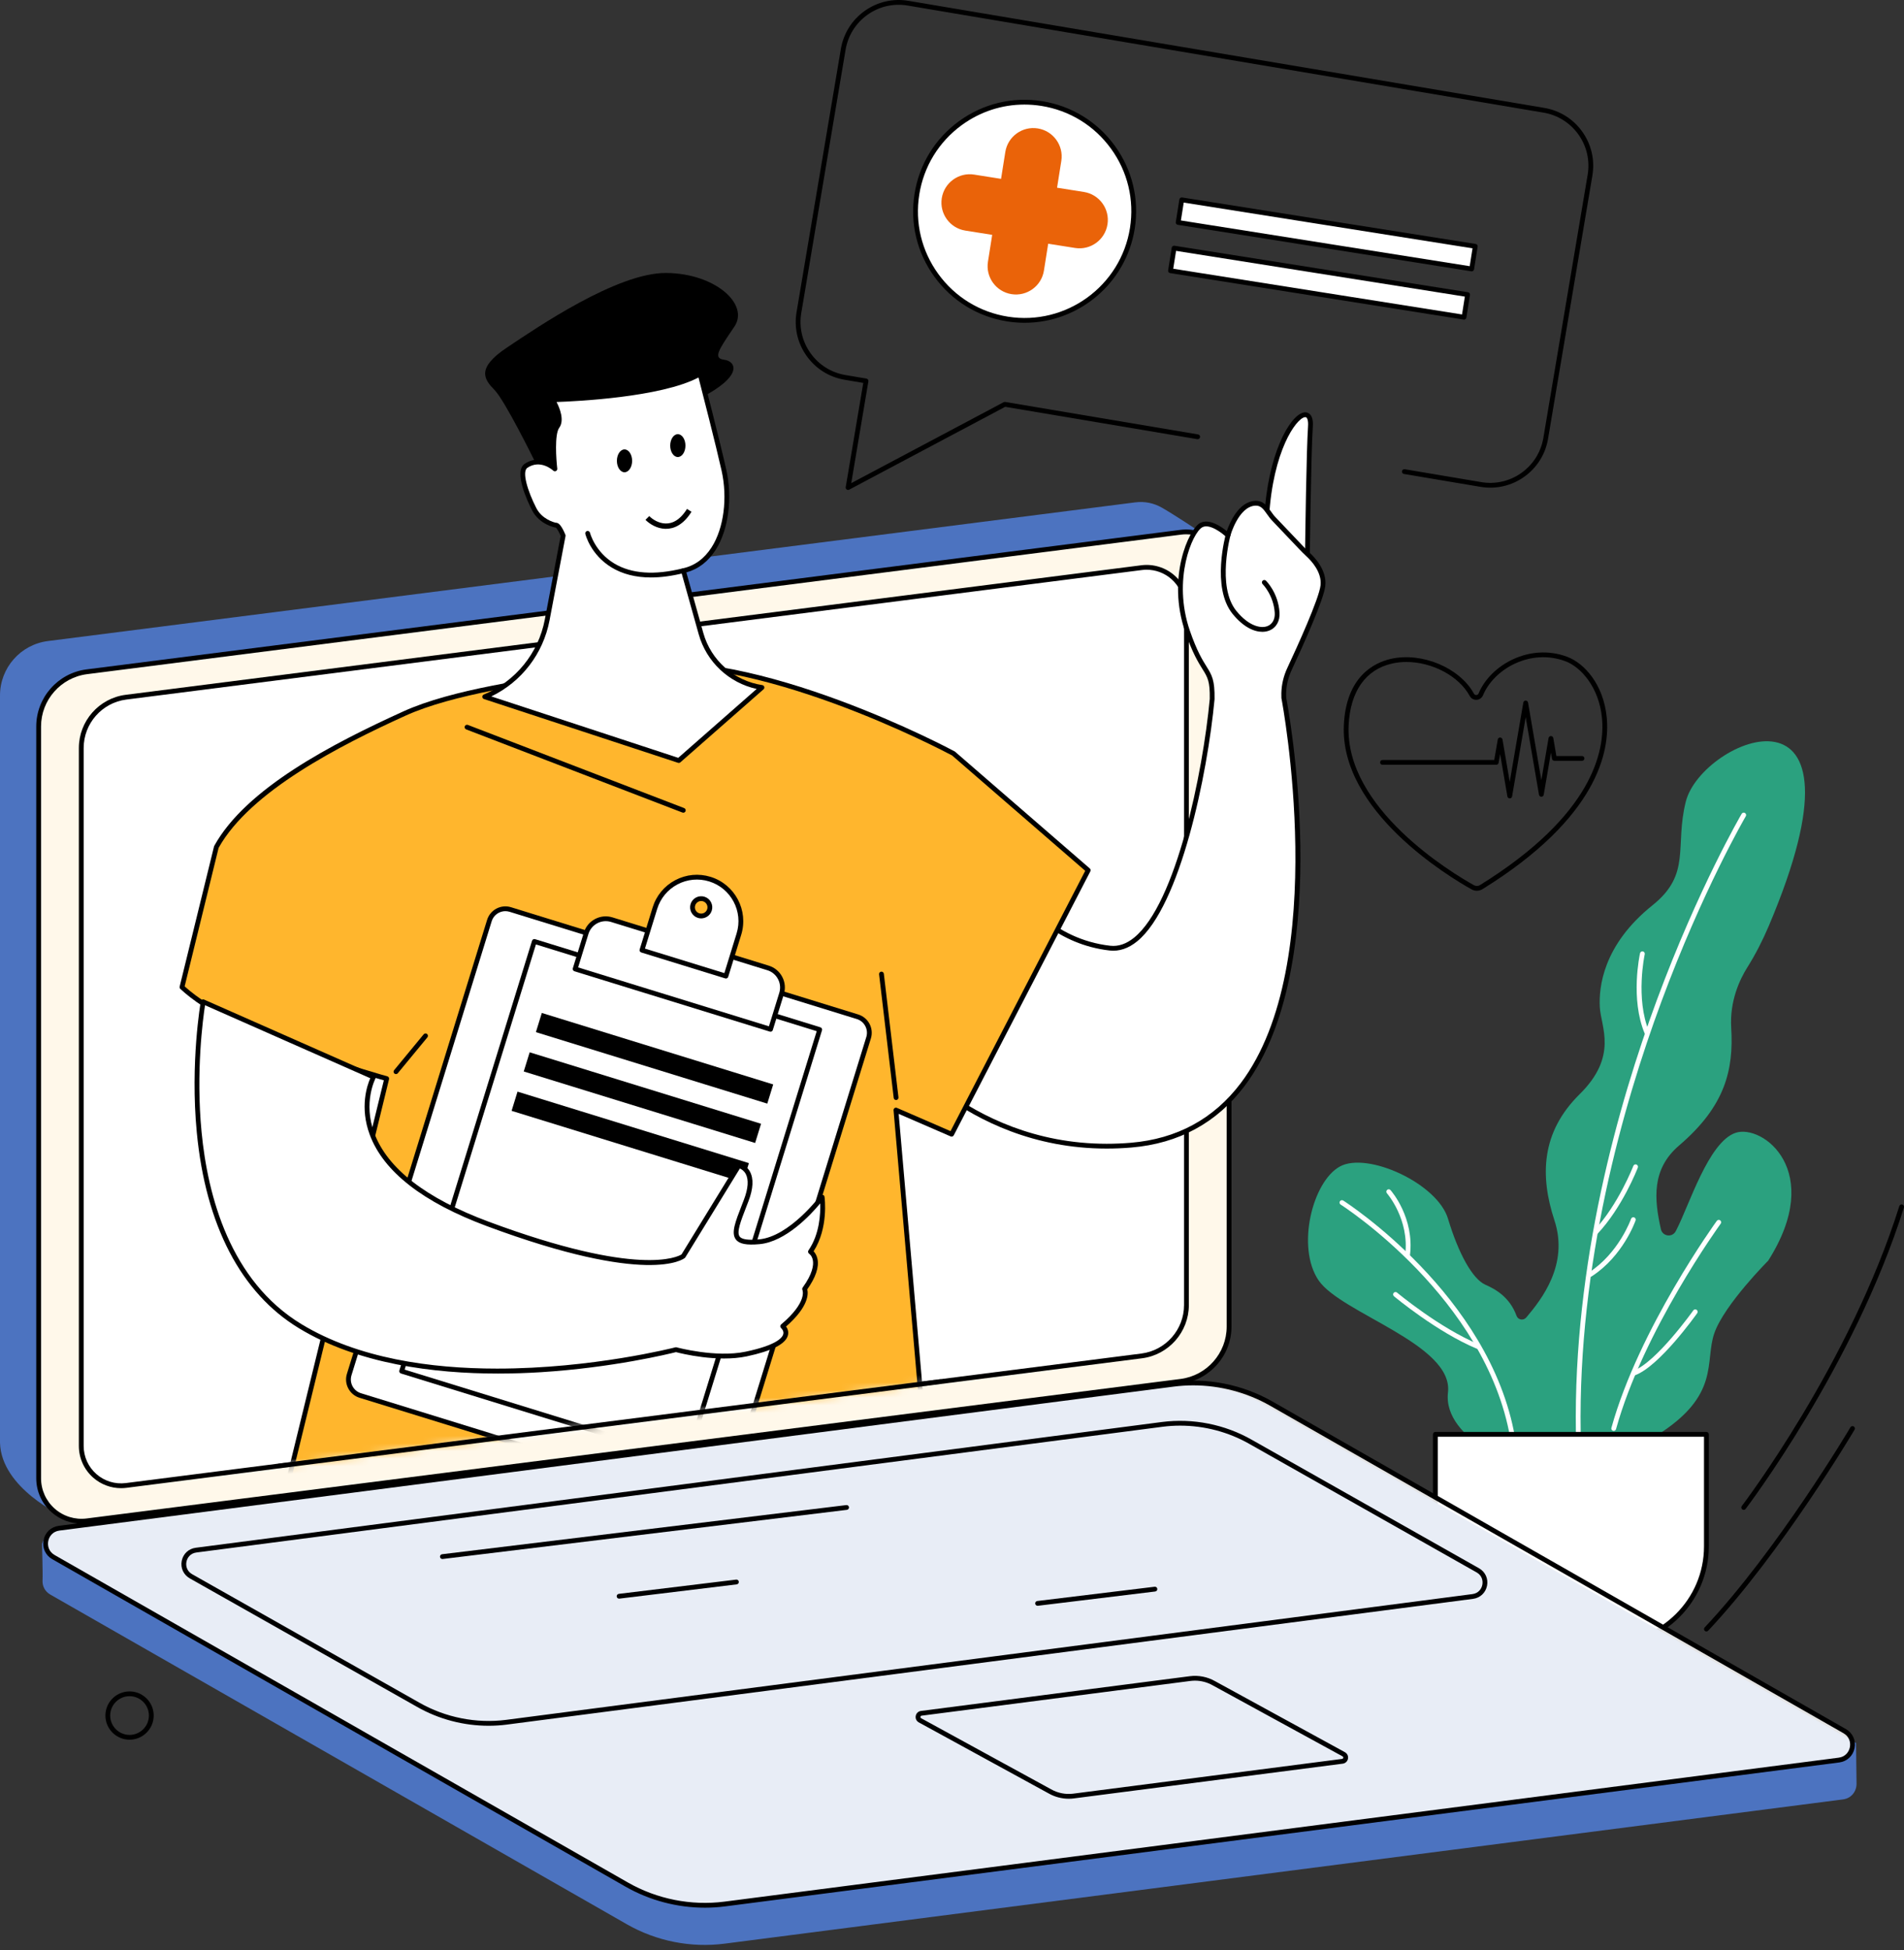 <svg width="250" height="256" viewBox="0 0 250 256" fill="none" xmlns="http://www.w3.org/2000/svg">
<rect x="0" y="0" width="250" height="256" fill="#333333" stroke="none"/>
<path d="M227.864 148.727C224.333 149.941 221.795 158.221 220.138 161.421C220.102 161.494 220.065 161.564 220.029 161.633C219.571 162.497 218.293 162.323 218.079 161.368C217.201 157.445 216.828 153.496 220.47 150.383C226.541 145.194 227.644 140.448 227.311 134.928C227.1 131.402 228.435 128.581 229.427 127.004C230.512 125.279 231.437 123.459 232.235 121.584C246.834 87.196 223.44 96.961 221.352 105.233C219.863 111.139 222.126 114.727 216.975 118.847C210.444 124.075 209.915 129.666 210.06 132.242C210.207 134.818 212.488 138.645 207.412 143.648C202.336 148.653 202.189 154.393 204.101 160.208C206.014 166.022 202.409 170.584 200.424 172.939C200.419 172.944 200.417 172.948 200.413 172.952C200.037 173.404 199.324 173.292 199.123 172.738C198.234 170.291 196.358 169.239 195.053 168.671C193.36 167.935 191.522 164.624 190.123 159.987C188.725 155.351 179.531 151.155 175.925 153.143C172.319 155.13 170.185 163.74 173.13 168.083C176.072 172.425 190.859 176.472 190.123 182.801C189.388 189.13 200.275 192.883 200.275 192.883C200.275 192.883 201.175 192.762 202.094 191.967C204.955 193.679 209.226 195.356 211.643 192.11C212.001 191.629 212.361 191.086 212.719 190.495C213.717 190.436 215.229 189.878 217.49 188.467C225.988 183.17 223.78 178.753 225.105 175C226.43 171.247 232.168 165.507 232.168 165.507C239.672 153.694 231.395 147.513 227.864 148.727Z" fill="#2BA17F"/>
<path d="M207.232 188.368C207.061 188.368 206.921 188.232 206.918 188.059C206.562 165.828 212.497 144.931 217.54 131.314C223.003 116.564 228.627 106.935 228.684 106.839C228.772 106.691 228.964 106.639 229.114 106.728C229.265 106.815 229.315 107.009 229.226 107.159C229.169 107.253 223.569 116.844 218.126 131.546C213.102 145.109 207.193 165.921 207.547 188.049C207.55 188.223 207.412 188.366 207.239 188.368C207.236 188.368 207.234 188.368 207.232 188.368Z" fill="white"/>
<path d="M198.611 189.059C198.46 189.059 198.328 188.95 198.3 188.798C195.087 170.358 176.222 158.26 176.03 158.14C175.884 158.048 175.841 157.854 175.933 157.706C176.027 157.559 176.221 157.516 176.367 157.608C176.559 157.73 195.66 169.972 198.921 188.69C198.951 188.861 198.835 189.024 198.665 189.054C198.646 189.058 198.628 189.059 198.611 189.059Z" fill="white"/>
<path d="M211.886 187.851C211.858 187.851 211.829 187.848 211.802 187.84C211.634 187.794 211.535 187.621 211.582 187.453C215.176 174.442 225.32 160.416 225.422 160.276C225.525 160.135 225.723 160.104 225.861 160.206C226.003 160.309 226.034 160.506 225.932 160.647C225.829 160.785 215.753 174.721 212.189 187.621C212.15 187.76 212.023 187.851 211.886 187.851Z" fill="white"/>
<path d="M209.509 162.099C209.431 162.099 209.353 162.069 209.293 162.012C209.165 161.892 209.16 161.694 209.28 161.567C212.466 158.2 214.442 153.113 214.462 153.063C214.523 152.901 214.707 152.82 214.868 152.881C215.031 152.944 215.111 153.127 215.049 153.289C214.967 153.501 213.006 158.543 209.736 161.999C209.674 162.065 209.592 162.099 209.509 162.099Z" fill="white"/>
<path d="M208.821 167.617C208.718 167.617 208.617 167.566 208.557 167.473C208.462 167.328 208.504 167.133 208.65 167.038C212.566 164.502 214.148 160.058 214.163 160.014C214.219 159.849 214.399 159.763 214.563 159.82C214.728 159.877 214.814 160.056 214.758 160.22C214.691 160.41 213.088 164.914 208.992 167.566C208.938 167.6 208.88 167.617 208.821 167.617Z" fill="white"/>
<path d="M214.57 180.571C214.441 180.571 214.319 180.491 214.273 180.364C214.214 180.201 214.298 180.019 214.46 179.959C217.476 178.857 222.284 172.101 222.335 172.033C222.435 171.89 222.63 171.857 222.772 171.957C222.914 172.058 222.948 172.255 222.848 172.397C222.645 172.682 217.875 179.382 214.677 180.551C214.642 180.564 214.605 180.571 214.57 180.571Z" fill="white"/>
<path d="M184.82 165.087C184.807 165.087 184.792 165.087 184.781 165.084C184.608 165.063 184.485 164.907 184.507 164.734C185.079 160.075 182.137 156.69 182.106 156.656C181.991 156.525 182.004 156.327 182.134 156.212C182.265 156.097 182.463 156.11 182.578 156.239C182.706 156.384 185.739 159.873 185.13 164.81C185.111 164.97 184.976 165.087 184.82 165.087Z" fill="white"/>
<path d="M194.068 177.102C194.029 177.102 193.987 177.095 193.948 177.078C188.68 174.892 183.086 170.222 183.031 170.174C182.898 170.063 182.88 169.864 182.991 169.732C183.104 169.598 183.302 169.581 183.435 169.693C183.49 169.739 189.012 174.347 194.189 176.496C194.351 176.563 194.425 176.747 194.36 176.908C194.31 177.029 194.192 177.102 194.068 177.102Z" fill="white"/>
<path d="M216.239 135.868C216.117 135.868 215.999 135.797 215.949 135.674C214.052 131.144 215.288 125.388 215.341 125.145C215.379 124.975 215.547 124.867 215.717 124.905C215.886 124.943 215.994 125.109 215.957 125.28C215.944 125.337 214.712 131.087 216.529 135.433C216.596 135.593 216.521 135.777 216.361 135.846C216.321 135.86 216.28 135.868 216.239 135.868Z" fill="white"/>
<path d="M211.229 215.844H201.297C194.212 215.844 188.469 210.101 188.469 203.016V188.303H224.056V203.016C224.056 210.101 218.314 215.844 211.229 215.844Z" fill="white"/>
<path d="M188.781 188.617V203.016C188.781 209.917 194.396 215.531 201.295 215.531H211.227C218.127 215.531 223.74 209.917 223.74 203.016V188.617H188.781ZM211.227 216.16H201.295C194.048 216.16 188.152 210.263 188.152 203.016V188.303C188.152 188.129 188.293 187.988 188.466 187.988H224.055C224.229 187.988 224.37 188.129 224.37 188.303V203.016C224.37 210.263 218.473 216.16 211.227 216.16Z" fill="black"/>
<path d="M111.355 64.323C111.29 64.323 111.225 64.302 111.171 64.261C111.073 64.193 111.024 64.072 111.044 63.955L113.349 50.27L110.907 49.858C108.878 49.517 107.104 48.406 105.909 46.727C104.716 45.053 104.248 43.011 104.589 40.982L110.406 6.428C110.748 4.399 111.86 2.624 113.537 1.429C115.213 0.237 117.254 -0.233 119.284 0.109L202.764 14.165C204.795 14.506 206.57 15.617 207.763 17.294C208.955 18.971 209.424 21.012 209.085 23.041L203.265 57.596C202.924 59.625 201.811 61.4 200.136 62.594C198.46 63.786 196.42 64.256 194.389 63.914L184.34 62.223C184.17 62.193 184.055 62.032 184.084 61.859C184.112 61.689 184.275 61.574 184.446 61.602L194.494 63.293C196.357 63.607 198.232 63.176 199.771 62.08C201.31 60.984 202.33 59.354 202.646 57.492L208.464 22.938C208.777 21.074 208.347 19.199 207.251 17.659C206.155 16.12 204.524 15.098 202.661 14.785L119.18 0.73C117.316 0.415 115.442 0.845 113.901 1.941C112.362 3.037 111.341 4.667 111.027 6.531L105.21 41.086C104.896 42.949 105.326 44.825 106.423 46.364C107.518 47.903 109.149 48.923 111.012 49.237L113.763 49.7C113.935 49.73 114.051 49.891 114.021 50.064L111.771 63.429L131.785 52.801C131.846 52.768 131.917 52.759 131.985 52.768L157.31 57.032C157.481 57.062 157.598 57.223 157.568 57.395C157.539 57.566 157.377 57.679 157.205 57.653L131.985 53.408L111.502 64.285C111.456 64.309 111.405 64.323 111.355 64.323Z" fill="black"/>
<path d="M152.423 179.648C156.02 179.189 158.713 176.129 158.713 172.506L159.184 73.542L157.417 69.726C157.417 69.726 154.215 67.59 152.533 66.633C151.523 66.059 150.321 65.791 149.066 65.951L6.29 84.159C2.694 84.617 0 87.677 0 91.302V189.407C0.17 195.425 8.259 199.052 8.259 199.052L152.423 179.648Z" fill="#4C73C0"/>
<path d="M11.416 199.661L155.054 181.342C158.67 180.882 161.382 177.804 161.382 174.157V75.458C161.382 72.067 158.405 69.445 155.041 69.875L11.402 88.193C7.785 88.654 5.074 91.732 5.074 95.379V194.077C5.074 197.469 8.051 200.091 11.416 199.661Z" fill="#FFF8EA"/>
<path d="M155.753 70.144C155.529 70.144 155.305 70.158 155.082 70.186L11.442 88.505C7.991 88.945 5.389 91.899 5.389 95.377V194.077C5.389 195.603 6.046 197.057 7.192 198.066C8.337 199.073 9.862 199.541 11.376 199.348L155.015 181.031C158.466 180.59 161.067 177.635 161.067 174.156V75.458C161.067 73.931 160.412 72.478 159.266 71.47C158.289 70.611 157.04 70.144 155.753 70.144ZM10.704 200.021C9.267 200.021 7.867 199.499 6.776 198.538C5.495 197.41 4.76 195.783 4.76 194.077V95.377C4.76 91.583 7.599 88.359 11.363 87.88L155.002 69.562C156.693 69.345 158.4 69.869 159.682 70.997C160.963 72.125 161.698 73.752 161.698 75.458V174.156C161.698 177.952 158.859 181.175 155.093 181.655L11.456 199.973C11.205 200.005 10.954 200.021 10.704 200.021Z" fill="black"/>
<path d="M16.557 195.013L149.908 178.008C153.267 177.579 155.782 174.722 155.782 171.335V79.707C155.782 76.557 153.018 74.124 149.895 74.522L16.544 91.528C13.186 91.956 10.67 94.814 10.67 98.199V189.828C10.67 192.977 13.434 195.411 16.557 195.013Z" fill="white"/>
<path d="M150.557 74.795C150.351 74.795 150.143 74.808 149.936 74.835L16.585 91.84C13.392 92.248 10.985 94.982 10.985 98.2V189.828C10.985 191.239 11.592 192.583 12.651 193.515C13.709 194.447 15.119 194.879 16.517 194.701L149.868 177.695C153.06 177.288 155.468 174.554 155.468 171.335V79.707C155.468 78.296 154.862 76.951 153.803 76.02C152.902 75.226 151.745 74.795 150.557 74.795ZM15.896 195.37C14.556 195.37 13.252 194.883 12.235 193.988C11.04 192.936 10.355 191.42 10.355 189.828V98.2C10.355 94.665 12.999 91.663 16.505 91.216L149.856 74.21C151.433 74.008 153.024 74.496 154.219 75.548C155.413 76.599 156.098 78.116 156.098 79.707V171.335C156.098 174.87 153.453 177.872 149.947 178.319L16.597 195.326C16.363 195.355 16.129 195.37 15.896 195.37Z" fill="black"/>
<path d="M95.147 255.167L241.986 236.231C243.134 236.084 243.783 235.122 243.767 234.159C243.758 233.496 243.704 228.822 243.704 228.822L166.063 184.435C162.174 182.214 157.139 181.356 152.696 181.925L7.712 200.628C6.839 200.74 6.091 201.307 5.745 202.116L5.512 202.662C5.512 202.662 5.636 206.56 5.586 207.47C5.546 208.182 5.867 208.917 6.613 209.344L82.305 252.621C86.195 254.842 90.703 255.737 95.147 255.167Z" fill="#4C73C0"/>
<path d="M95.143 249.966L241.456 231.066C243.397 230.817 243.908 228.24 242.21 227.269L166.922 184.271C163.033 182.048 158.524 181.155 154.081 181.725L7.767 200.625C5.825 200.873 5.314 203.449 7.014 204.42L82.3 247.42C86.191 249.641 90.699 250.535 95.143 249.966Z" fill="#FDFDFD" fill-opacity="0.88"/>
<path d="M156.672 181.873C155.82 181.873 154.969 181.928 154.124 182.035L7.81 200.937C6.902 201.053 6.453 201.724 6.336 202.313C6.22 202.902 6.378 203.693 7.173 204.148L82.46 247.146C86.266 249.32 90.756 250.211 95.105 249.653L241.418 230.753C242.328 230.637 242.776 229.966 242.893 229.377C243.009 228.788 242.851 227.997 242.056 227.542L166.77 184.544C163.704 182.793 160.192 181.873 156.672 181.873ZM92.559 250.446C88.927 250.446 85.309 249.498 82.147 247.693L6.861 204.693C5.967 204.182 5.519 203.2 5.719 202.19C5.919 201.18 6.709 200.443 7.73 200.312L154.043 181.411C158.526 180.838 163.157 181.756 167.083 183.997L242.369 226.997C243.261 227.506 243.711 228.49 243.509 229.498C243.31 230.51 242.52 231.247 241.499 231.378L95.186 250.278H95.185C94.314 250.39 93.435 250.446 92.559 250.446Z" fill="black"/>
<path d="M154.955 187.16C154.189 187.16 153.422 187.209 152.658 187.307L25.786 203.816C24.981 203.919 24.584 204.513 24.481 205.034C24.377 205.556 24.518 206.256 25.222 206.659L55.052 223.524C58.486 225.484 62.535 226.287 66.456 225.786L193.328 209.277C194.133 209.174 194.53 208.579 194.633 208.059C194.737 207.537 194.597 206.837 193.893 206.433L164.062 189.569C161.297 187.989 158.132 187.16 154.955 187.16ZM64.16 226.562C60.875 226.562 57.601 225.705 54.741 224.071L24.911 207.206C24.091 206.737 23.68 205.837 23.863 204.912C24.047 203.987 24.77 203.311 25.706 203.192L152.579 186.682C156.635 186.163 160.822 186.994 164.373 189.022L194.204 205.886C195.024 206.355 195.434 207.255 195.251 208.18C195.068 209.105 194.345 209.782 193.408 209.902L66.537 226.409C66.536 226.411 66.536 226.411 66.536 226.411C65.747 226.511 64.953 226.562 64.16 226.562Z" fill="black"/>
<path d="M156.906 220.64C156.71 220.64 156.516 220.653 156.321 220.676L121.009 225.239C120.895 225.253 120.866 225.342 120.857 225.38C120.85 225.418 120.843 225.512 120.944 225.57L138.001 234.897C138.88 235.399 139.911 235.604 140.91 235.476L176.222 230.914C176.336 230.9 176.366 230.81 176.374 230.773C176.381 230.735 176.388 230.641 176.288 230.583L159.23 221.255C158.521 220.851 157.715 220.64 156.906 220.64ZM140.326 236.142C139.408 236.142 138.494 235.903 137.694 235.447L120.637 226.118C120.326 225.941 120.172 225.604 120.241 225.258C120.309 224.911 120.58 224.658 120.93 224.614L156.242 220.053C157.375 219.909 158.545 220.139 159.537 220.706L176.594 230.034C176.906 230.212 177.061 230.549 176.991 230.895C176.922 231.241 176.652 231.494 176.301 231.539L140.99 236.1C140.769 236.129 140.548 236.142 140.326 236.142Z" fill="black"/>
<path d="M58.086 204.671C57.929 204.671 57.793 204.554 57.774 204.393C57.753 204.222 57.876 204.064 58.048 204.043L111.123 197.591C111.294 197.57 111.452 197.693 111.473 197.866C111.494 198.038 111.371 198.195 111.198 198.216L58.124 204.668C58.111 204.67 58.099 204.671 58.086 204.671Z" fill="black"/>
<path d="M81.287 209.874C81.13 209.874 80.994 209.757 80.975 209.598C80.954 209.425 81.077 209.269 81.249 209.246L96.658 207.374C96.83 207.356 96.987 207.476 97.008 207.649C97.029 207.82 96.906 207.978 96.733 207.999L81.325 209.871C81.312 209.873 81.3 209.874 81.287 209.874Z" fill="black"/>
<path d="M136.237 210.81C136.079 210.81 135.944 210.693 135.924 210.534C135.903 210.361 136.026 210.205 136.199 210.184L151.607 208.31C151.779 208.29 151.936 208.412 151.957 208.585C151.98 208.758 151.855 208.914 151.684 208.935L136.274 210.809C136.262 210.81 136.249 210.81 136.237 210.81Z" fill="black"/>
<mask id="mask0_52_3952" style="mask-type:luminance" maskUnits="userSpaceOnUse" x="10" y="24" width="216" height="172">
<path d="M16.555 195.013L149.906 178.008C153.265 177.579 155.78 174.722 155.78 171.335L225.412 56.711C225.412 53.562 153.016 23.845 149.894 24.244L16.543 41.25C13.184 41.678 10.668 44.535 10.668 47.922V189.828C10.668 192.978 13.432 195.411 16.555 195.013Z" fill="white"/>
</mask>
<g mask="url(#mask0_52_3952)">
<path d="M83.627 267.54L84.353 233.703C84.353 233.703 89.483 245.766 92.861 267.54H131.231C127.836 236.17 116.843 207.706 113.706 200.066C113.168 198.754 112.084 197.749 110.73 197.325C103.235 194.974 77.101 188.779 50.2 206.03C48.931 206.845 48.118 208.21 48.011 209.714C47.527 216.516 46.387 237.625 48.147 267.54H83.627Z" fill="black"/>
<path d="M171.658 73.711C171.658 73.711 171.811 59.751 172.063 55.97C172.346 51.672 166.472 56.551 166.244 69.726L171.658 73.711Z" fill="white"/>
<path d="M166.561 69.568L171.35 73.092C171.384 70.351 171.531 59.239 171.749 55.949C171.795 55.243 171.656 54.89 171.51 54.797C171.384 54.714 171.175 54.804 171.064 54.863C169.727 55.575 166.755 60.264 166.561 69.568ZM171.656 74.025C171.591 74.025 171.525 74.004 171.47 73.963L166.058 69.978C165.975 69.918 165.928 69.822 165.93 69.718C166.082 60.787 168.851 55.33 170.766 54.307C171.285 54.031 171.642 54.134 171.852 54.268C172.259 54.531 172.434 55.109 172.376 55.99C172.129 59.719 171.973 73.573 171.971 73.713C171.97 73.832 171.903 73.938 171.798 73.991C171.753 74.013 171.705 74.025 171.656 74.025Z" fill="black"/>
<path d="M169.314 87.829C170.674 84.914 173.51 78.673 173.707 76.871C173.91 75.022 172.457 73.452 171.8 72.845C171.413 72.486 171.044 72.106 170.68 71.724L167.284 68.15C166.434 67.299 166.106 66.005 164.817 66.067C162.357 66.187 161.236 70.277 161.236 70.277C161.236 70.277 159.069 68.192 157.702 68.952C156.335 69.711 153.544 75.962 155.935 82.898C158.054 89.046 159.228 87.425 159.162 91.789C158.184 102.251 153.616 125.356 145.752 124.472C137.883 123.588 134.047 117.702 134.047 117.702L115.92 135.355C115.92 135.355 126.946 152.164 148.534 150.336C179.487 147.715 168.571 91.632 168.568 91.618C168.56 91.354 168.557 91.144 168.56 91.001C168.592 89.902 168.849 88.826 169.314 87.829Z" fill="white"/>
<path d="M116.327 135.395C116.964 136.294 119.67 139.899 124.334 143.291C128.778 146.525 135.877 150.158 145.322 150.158C146.356 150.158 147.415 150.114 148.505 150.023C154.525 149.512 159.37 146.885 162.901 142.212C174.833 126.426 168.325 92.024 168.258 91.679C168.255 91.663 168.252 91.646 168.252 91.63C168.242 91.357 168.239 91.14 168.244 90.992C168.274 89.85 168.538 88.741 169.027 87.695C170.274 85.023 173.197 78.615 173.392 76.837C173.579 75.125 172.191 73.638 171.583 73.076C171.179 72.702 170.799 72.309 170.448 71.941L167.052 68.366C166.782 68.095 166.564 67.785 166.353 67.484C165.858 66.78 165.516 66.35 164.83 66.382C162.623 66.491 161.547 70.322 161.537 70.362C161.508 70.469 161.423 70.552 161.316 70.582C161.21 70.612 161.096 70.582 161.015 70.505C160.458 69.97 158.803 68.698 157.852 69.228C156.578 69.935 153.906 76.052 156.23 82.795C157.15 85.464 157.884 86.643 158.422 87.504C159.123 88.634 159.512 89.256 159.474 91.794C158.552 101.651 154.98 118.97 149.31 123.58C148.157 124.519 146.946 124.922 145.712 124.785C138.838 124.012 134.939 119.421 134.002 118.181L116.327 135.395ZM145.319 150.787C135.697 150.787 128.47 147.083 123.944 143.786C118.505 139.824 115.68 135.57 115.653 135.527C115.57 135.402 115.589 135.234 115.698 135.13L133.824 117.476C133.892 117.411 133.985 117.379 134.079 117.388C134.172 117.4 134.256 117.452 134.308 117.53C134.346 117.587 138.164 123.302 145.783 124.16C146.842 124.279 147.896 123.92 148.913 123.093C154.435 118.602 157.936 101.491 158.845 91.76C158.88 89.431 158.57 88.931 157.886 87.836C157.334 86.95 156.578 85.736 155.634 83.001C153.159 75.819 156.116 69.473 157.546 68.678C158.744 68.012 160.358 69.133 161.078 69.725C161.471 68.6 162.643 65.859 164.798 65.754C165.868 65.698 166.377 66.424 166.867 67.123C167.063 67.402 167.265 67.689 167.503 67.928L170.906 71.507C171.247 71.868 171.618 72.253 172.011 72.615C172.687 73.24 174.236 74.909 174.017 76.906C173.82 78.709 171.163 84.607 169.597 87.962C169.146 88.928 168.902 89.954 168.872 91.011C168.869 91.144 168.872 91.34 168.88 91.584C168.998 92.198 170.577 100.595 170.737 111.001C170.887 120.787 169.737 134.212 163.403 142.592C159.759 147.413 154.764 150.124 148.557 150.649C147.45 150.742 146.371 150.787 145.319 150.787Z" fill="black"/>
<path d="M165.748 82.947C164.668 82.947 163.264 82.336 161.854 80.607C159.01 77.125 160.92 70.224 161.004 69.931C161.051 69.765 161.225 69.666 161.392 69.715C161.558 69.762 161.655 69.936 161.608 70.103C161.59 70.171 159.706 76.981 162.341 80.209C163.981 82.218 165.565 82.534 166.422 82.197C167.075 81.94 167.431 81.283 167.376 80.443C167.219 78.117 165.8 76.698 165.785 76.684C165.662 76.562 165.659 76.364 165.78 76.239C165.902 76.114 166.1 76.112 166.225 76.234C166.289 76.298 167.831 77.826 168.003 80.4C168.079 81.529 167.574 82.419 166.653 82.783C166.389 82.887 166.084 82.947 165.748 82.947Z" fill="black"/>
<path d="M124.95 148.904L142.884 114.248L125.188 98.916C125.188 98.916 99.368 84.953 82.754 87.51C74.366 88.802 60.708 90.218 53.086 93.683C45.004 97.355 32.709 103.427 28.409 111.194L23.895 129.597C30.973 136.223 50.777 141.605 50.777 141.605L36.439 200.264C51.99 215.998 106.651 208.641 122.92 206.323L117.639 145.732L124.95 148.904Z" fill="#FFB62D"/>
<path d="M36.787 200.167C47.222 210.503 76.876 212.539 122.581 206.054L117.325 145.76C117.316 145.648 117.365 145.541 117.455 145.476C117.544 145.412 117.662 145.398 117.765 145.443L124.807 148.497L142.492 114.323L125.008 99.177C123.991 98.633 98.869 85.348 82.803 87.821C81.327 88.048 79.687 88.28 77.951 88.524C69.712 89.686 59.458 91.132 53.216 93.968C44.678 97.847 32.855 103.864 28.704 111.309L24.245 129.492C31.302 135.934 50.663 141.249 50.859 141.302C51.024 141.346 51.123 141.514 51.083 141.68L36.787 200.167ZM77.457 210.385C56.722 210.385 42.721 207.067 36.215 200.485C36.138 200.407 36.108 200.296 36.133 200.189L50.399 141.828C47.811 141.105 30.346 136.067 23.68 129.827C23.597 129.749 23.562 129.633 23.589 129.521L28.103 111.118C28.11 111.091 28.12 111.065 28.134 111.041C32.308 103.501 43.592 97.651 52.956 93.395C59.281 90.522 69.584 89.068 77.863 87.902C79.597 87.656 81.235 87.426 82.707 87.198C99.236 84.656 125.079 98.499 125.337 98.64C125.358 98.65 125.376 98.663 125.394 98.677L143.091 114.01C143.201 114.105 143.232 114.263 143.165 114.392L125.231 149.047C125.154 149.195 124.977 149.258 124.826 149.191L117.998 146.23L123.234 206.297C123.25 206.463 123.131 206.611 122.965 206.634C105.392 209.139 90.159 210.385 77.457 210.385Z" fill="black"/>
<path d="M89.719 106.695C89.682 106.695 89.644 106.688 89.606 106.674L61.208 95.757C61.045 95.695 60.965 95.512 61.027 95.35C61.09 95.188 61.272 95.107 61.434 95.169L89.832 106.087C89.995 106.15 90.075 106.331 90.013 106.493C89.965 106.618 89.846 106.695 89.719 106.695Z" fill="black"/>
<path d="M112.596 133.483L67.007 119.404C65.846 119.045 64.615 119.697 64.256 120.857L45.85 180.454C45.492 181.615 46.142 182.847 47.303 183.205L92.891 197.284C94.052 197.642 95.284 196.992 95.643 195.831L114.048 136.235C114.407 135.074 113.757 133.842 112.596 133.483Z" fill="white"/>
<path d="M66.356 119.619C66.054 119.619 65.754 119.693 65.479 119.838C65.034 120.074 64.707 120.468 64.558 120.949L46.152 180.547C46.004 181.028 46.051 181.538 46.286 181.983C46.521 182.428 46.916 182.756 47.397 182.904L92.984 196.983C93.979 197.289 95.036 196.732 95.343 195.739L113.749 136.141C114.055 135.147 113.496 134.09 112.503 133.783L66.915 119.704C66.731 119.647 66.543 119.619 66.356 119.619ZM93.54 197.696C93.294 197.696 93.046 197.661 92.799 197.585L47.211 183.505C46.569 183.307 46.043 182.871 45.73 182.277C45.416 181.683 45.352 181.003 45.551 180.361L63.957 120.764C64.155 120.122 64.591 119.596 65.185 119.282C65.779 118.969 66.46 118.905 67.101 119.103L112.689 133.183C114.014 133.592 114.759 135.002 114.35 136.326L95.944 195.924C95.61 197.003 94.614 197.696 93.54 197.696Z" fill="black"/>
<path d="M90.207 191.585L52.736 180.013L70.16 123.595L107.631 135.167L90.207 191.585Z" fill="white"/>
<path d="M53.13 179.805L89.999 191.192L107.238 135.375L70.368 123.989L53.13 179.805ZM90.207 191.899C90.176 191.899 90.146 191.895 90.114 191.885L52.644 180.313C52.478 180.262 52.385 180.085 52.436 179.92L69.859 123.502C69.884 123.423 69.939 123.356 70.013 123.317C70.087 123.278 70.173 123.269 70.253 123.295L107.723 134.867C107.889 134.917 107.983 135.094 107.931 135.26L90.507 191.677C90.465 191.812 90.341 191.899 90.207 191.899Z" fill="black"/>
<path d="M100.845 127.075L80.328 120.737C78.909 120.299 77.404 121.094 76.966 122.513L75.516 127.208L101.171 135.131L102.621 130.436C103.059 129.018 102.264 127.513 100.845 127.075Z" fill="white"/>
<path d="M75.909 127L100.964 134.737L102.32 130.344C102.508 129.737 102.448 129.095 102.151 128.534C101.855 127.973 101.359 127.561 100.753 127.374L80.235 121.037C78.985 120.652 77.653 121.355 77.266 122.605L75.909 127ZM101.172 135.446C101.141 135.446 101.109 135.44 101.078 135.432L75.423 127.508C75.257 127.458 75.164 127.281 75.215 127.115L76.665 122.42C76.902 121.654 77.423 121.024 78.132 120.651C78.841 120.277 79.654 120.2 80.421 120.437L100.939 126.773C101.705 127.01 102.334 127.531 102.708 128.239C103.083 128.95 103.158 129.763 102.923 130.529L101.472 135.224C101.43 135.36 101.306 135.446 101.172 135.446Z" fill="black"/>
<path d="M91.731 120.203C91.128 120.017 90.792 119.378 90.978 118.777C91.163 118.175 91.801 117.838 92.403 118.025C93.005 118.21 93.341 118.848 93.156 119.449C92.97 120.052 92.332 120.388 91.731 120.203ZM93.209 115.415C90.163 114.475 86.932 116.181 85.992 119.227L84.289 124.74L95.317 128.146L97.019 122.632C97.959 119.587 96.254 116.356 93.209 115.415Z" fill="white"/>
<path d="M91.823 119.903C92.257 120.036 92.722 119.792 92.856 119.357C92.92 119.146 92.9 118.923 92.797 118.728C92.694 118.532 92.521 118.39 92.31 118.324C92.1 118.26 91.876 118.28 91.681 118.383C91.487 118.486 91.343 118.659 91.278 118.87C91.214 119.081 91.234 119.304 91.336 119.499C91.44 119.695 91.613 119.837 91.823 119.903ZM92.066 120.568C91.924 120.568 91.78 120.547 91.638 120.504C91.267 120.388 90.963 120.137 90.78 119.792C90.6 119.449 90.562 119.056 90.676 118.684C90.791 118.313 91.043 118.008 91.388 117.826C91.731 117.645 92.125 117.609 92.496 117.723C92.867 117.838 93.173 118.09 93.354 118.435C93.535 118.778 93.572 119.171 93.457 119.543C93.265 120.166 92.687 120.568 92.066 120.568ZM84.683 124.532L95.109 127.752L96.719 122.54C97.607 119.665 95.991 116.604 93.117 115.717C91.723 115.287 90.247 115.425 88.958 116.105C87.669 116.785 86.723 117.927 86.293 119.319L84.683 124.532ZM95.317 128.461C95.286 128.461 95.254 128.456 95.224 128.446L84.197 125.041C84.031 124.99 83.937 124.814 83.989 124.648L85.692 119.134C86.171 117.581 87.227 116.307 88.664 115.548C90.102 114.789 91.748 114.635 93.302 115.115C96.507 116.105 98.31 119.519 97.321 122.725L95.617 128.239C95.575 128.373 95.451 128.461 95.317 128.461Z" fill="black"/>
<path d="M100.747 144.885L70.365 135.502L71.143 132.984L101.524 142.367L100.747 144.885Z" fill="black"/>
<path d="M99.151 150.051L68.769 140.667L69.547 138.149L99.929 147.532L99.151 150.051Z" fill="black"/>
<path d="M97.556 155.214L67.174 145.833L67.952 143.313L98.333 152.696L97.556 155.214Z" fill="black"/>
<path d="M26.675 131.517L49.039 141.396C49.039 141.396 42.826 152.789 64.057 160.684C85.288 168.577 89.718 164.905 89.718 164.905L97.009 153.025C97.009 153.025 99.546 153.519 97.968 157.613C96.391 161.707 95.504 163.403 99.695 163.021C103.887 162.639 107.947 157.159 107.947 157.159C107.947 157.159 108.522 161.28 106.411 164.33C106.411 164.33 108.331 165.499 105.643 169.222C105.643 169.222 106.539 170.935 102.766 174.115C102.766 174.115 105.267 176.223 97.968 177.759C93.94 178.608 88.758 177.186 88.758 177.186C88.758 177.186 57.836 185.264 39.43 174.115C21.024 162.965 26.675 131.517 26.675 131.517Z" fill="white"/>
<path d="M26.922 131.969C26.657 133.678 25.702 140.673 26.467 148.619C27.271 156.988 30.202 168.157 39.595 173.845C47.016 178.341 56.565 179.671 65.263 179.672C77.757 179.672 88.499 176.928 88.68 176.88C88.734 176.866 88.79 176.866 88.843 176.882C88.894 176.896 93.999 178.274 97.905 177.451C101.911 176.608 102.72 175.644 102.846 175.144C102.958 174.701 102.568 174.359 102.564 174.356C102.493 174.296 102.453 174.208 102.453 174.115C102.453 174.023 102.494 173.933 102.564 173.875C106.043 170.943 105.37 169.376 105.363 169.36C105.316 169.256 105.324 169.129 105.39 169.037C106.711 167.208 106.846 166.072 106.728 165.442C106.616 164.84 106.26 164.606 106.246 164.596C106.174 164.549 106.124 164.475 106.107 164.391C106.09 164.307 106.105 164.219 106.154 164.15C107.63 162.018 107.742 159.3 107.695 157.985C106.461 159.47 103.178 163.019 99.726 163.335C97.992 163.491 97.064 163.308 96.619 162.718C95.98 161.87 96.525 160.463 97.431 158.135L97.677 157.5C98.24 156.036 98.324 154.866 97.916 154.115C97.689 153.696 97.358 153.494 97.149 153.403L89.987 165.069C89.969 165.098 89.947 165.125 89.92 165.147C89.734 165.302 85.108 168.845 63.949 160.978C55.542 157.853 50.363 153.818 48.556 148.986C47.204 145.371 48.21 142.478 48.616 141.552L26.922 131.969ZM65.391 180.324C56.993 180.324 47.019 179.079 39.269 174.384C31.654 169.771 27.01 160.879 25.839 148.665C24.957 139.473 26.353 131.541 26.367 131.461C26.384 131.366 26.444 131.284 26.529 131.239C26.615 131.195 26.716 131.19 26.804 131.23L49.167 141.108C49.248 141.143 49.309 141.211 49.338 141.294C49.366 141.377 49.359 141.468 49.317 141.546C49.3 141.577 47.632 144.737 49.151 148.781C50.897 153.427 55.949 157.332 64.168 160.388C83.878 167.716 89.016 164.981 89.485 164.684L96.743 152.86C96.811 152.749 96.943 152.69 97.071 152.717C97.107 152.724 97.963 152.9 98.461 153.798C98.975 154.729 98.91 156.051 98.264 157.726L98.017 158.362C97.248 160.342 96.693 161.771 97.121 162.339C97.407 162.718 98.239 162.838 99.669 162.707C103.673 162.341 107.656 157.025 107.695 156.971C107.771 156.869 107.903 156.822 108.025 156.854C108.149 156.886 108.242 156.989 108.26 157.115C108.283 157.285 108.801 161.192 106.828 164.274C107.01 164.466 107.24 164.794 107.34 165.294C107.556 166.361 107.103 167.701 105.995 169.273C106.137 169.83 106.216 171.527 103.213 174.147C103.392 174.397 103.581 174.801 103.456 175.299C103.17 176.438 101.346 177.37 98.035 178.068C94.207 178.874 89.46 177.695 88.758 177.509C87.9 177.727 80.419 179.558 71.018 180.145C69.263 180.254 67.371 180.324 65.391 180.324Z" fill="black"/>
<path d="M117.659 144.414C117.501 144.414 117.364 144.297 117.346 144.136L115.426 127.91C115.405 127.739 115.529 127.583 115.701 127.562C115.873 127.541 116.03 127.665 116.051 127.837L117.971 144.062C117.991 144.235 117.868 144.391 117.695 144.412C117.682 144.414 117.67 144.414 117.659 144.414Z" fill="black"/>
<path d="M51.99 141.009C51.92 141.009 51.849 140.985 51.79 140.938C51.656 140.826 51.637 140.628 51.748 140.494L55.63 135.787C55.741 135.653 55.939 135.633 56.074 135.743C56.208 135.855 56.227 136.053 56.116 136.187L52.233 140.895C52.171 140.97 52.081 141.009 51.99 141.009Z" fill="black"/>
<path d="M70.168 60.455C70.168 60.455 66.294 52.579 64.929 51.192C63.563 49.807 62.508 48.342 66.526 45.654C70.543 42.967 81.04 35.79 87.472 35.836C93.903 35.883 98.41 39.945 96.43 42.874C94.45 45.805 93.543 47.038 95.068 47.227C96.595 47.417 97.438 49.119 93.114 51.624C88.789 54.128 73.717 64.998 70.168 60.455Z" fill="black"/>
<path d="M92.046 83.185L89.732 74.92C94.739 73.812 96.239 67.009 95.052 61.704C94.188 57.853 91.918 49.084 91.918 49.084C86.692 52.155 72.552 52.478 72.552 52.478C72.552 52.478 74.021 54.819 73.177 55.974C72.333 57.128 72.859 61.56 72.859 61.56C72.859 61.56 71.03 59.838 69.072 61.154C67.971 61.895 69.229 65.055 70.131 66.827C71.034 68.6 72.974 68.949 72.974 68.949C72.974 68.949 73.294 68.758 73.948 70.321L71.849 81.38C70.989 85.912 67.905 89.706 63.645 91.475L89.128 99.847L100.049 90.257C96.222 89.679 93.09 86.912 92.046 83.185Z" fill="white"/>
<path d="M64.512 91.427L89.054 99.49L99.352 90.447C95.706 89.651 92.757 86.894 91.742 83.268L89.427 75.005C89.404 74.921 89.416 74.832 89.461 74.758C89.505 74.683 89.578 74.63 89.662 74.612C91.223 74.267 92.495 73.332 93.448 71.833C95.042 69.326 95.551 65.377 94.743 61.771C93.995 58.433 92.166 51.306 91.714 49.556C86.779 52.159 75.653 52.688 73.078 52.776C73.484 53.567 74.147 55.177 73.429 56.158C72.797 57.023 73.028 60.323 73.17 61.521C73.185 61.653 73.117 61.781 72.999 61.84C72.881 61.899 72.738 61.879 72.642 61.787C72.575 61.725 70.967 60.258 69.246 61.414C68.503 61.913 69.269 64.443 70.41 66.684C71.153 68.142 72.676 68.558 72.976 68.627C73.028 68.624 73.09 68.628 73.161 68.651C73.374 68.721 73.717 68.958 74.236 70.198C74.26 70.255 74.266 70.317 74.255 70.378L72.157 81.437C71.325 85.818 68.493 89.499 64.512 91.427ZM89.127 100.16C89.094 100.16 89.061 100.155 89.029 100.143L63.545 91.772C63.42 91.73 63.333 91.617 63.328 91.485C63.323 91.354 63.401 91.233 63.522 91.183C67.699 89.449 70.695 85.763 71.538 81.319L73.619 70.355C73.269 69.537 73.051 69.317 72.982 69.262C72.96 69.262 72.938 69.262 72.917 69.258C72.831 69.242 70.812 68.86 69.849 66.97C69.251 65.795 67.415 61.886 68.895 60.892C70.333 59.925 71.716 60.446 72.474 60.898C72.358 59.552 72.214 56.755 72.921 55.786C73.509 54.983 72.66 53.245 72.283 52.644C72.223 52.548 72.219 52.428 72.273 52.327C72.327 52.227 72.43 52.165 72.543 52.162C72.683 52.159 86.661 51.805 91.757 48.812C91.842 48.76 91.947 48.754 92.037 48.791C92.128 48.83 92.197 48.908 92.222 49.004C92.244 49.091 94.503 57.821 95.357 61.633C96.2 65.394 95.658 69.53 93.98 72.172C93 73.712 91.703 74.713 90.121 75.146L92.347 83.099C93.356 86.7 96.396 89.387 100.094 89.943C100.215 89.962 100.314 90.049 100.349 90.167C100.384 90.283 100.346 90.411 100.256 90.492L89.334 100.081C89.276 100.132 89.202 100.16 89.127 100.16Z" fill="black"/>
<path d="M85.47 75.811C83.483 75.811 81.759 75.376 80.317 74.506C77.555 72.841 76.882 70.203 76.855 70.092C76.814 69.922 76.917 69.753 77.085 69.711C77.254 69.669 77.424 69.773 77.466 69.941C77.472 69.967 78.114 72.449 80.653 73.975C82.91 75.329 85.939 75.544 89.656 74.615C89.825 74.573 89.996 74.675 90.038 74.843C90.08 75.013 89.978 75.184 89.809 75.225C88.249 75.616 86.8 75.811 85.47 75.811Z" fill="black"/>
<path d="M36.67 192.763C36.514 192.763 36.378 192.647 36.358 192.488C36.336 192.315 36.458 192.157 36.63 192.135L123.445 181.065C123.615 181.044 123.774 181.164 123.796 181.337C123.819 181.508 123.697 181.666 123.524 181.688L36.71 192.76C36.697 192.761 36.683 192.763 36.67 192.763Z" fill="black"/>
</g>
<path d="M148.685 29.977C147.446 37.79 140.112 43.119 132.299 41.882C124.487 40.645 119.156 33.309 120.393 25.498C121.63 17.686 128.966 12.355 136.778 13.592C144.589 14.829 149.92 22.165 148.685 29.977Z" fill="white"/>
<path d="M134.505 13.728C131.571 13.728 128.723 14.649 126.303 16.407C123.276 18.607 121.287 21.853 120.702 25.547C120.116 29.244 121.005 32.946 123.204 35.971C125.404 38.999 128.65 40.987 132.346 41.573C139.974 42.779 147.161 37.557 148.37 29.93C148.955 26.235 148.067 22.533 145.867 19.506C143.669 16.478 140.421 14.49 136.727 13.904C135.984 13.787 135.242 13.728 134.505 13.728ZM134.545 42.376C133.785 42.376 133.019 42.317 132.247 42.195C128.385 41.584 124.994 39.505 122.696 36.343C120.398 33.179 119.469 29.312 120.08 25.45C120.691 21.588 122.77 18.197 125.933 15.898C129.094 13.6 132.964 12.67 136.824 13.282C140.686 13.895 144.079 15.972 146.376 19.134C148.674 22.298 149.604 26.165 148.992 30.027C147.852 37.227 141.615 42.376 134.545 42.376Z" fill="black"/>
<path d="M142.321 25.202L138.795 24.643L139.354 21.117C139.674 19.087 138.29 17.181 136.258 16.859C134.228 16.538 132.322 17.924 132 19.954L131.441 23.48L127.916 22.922C125.886 22.599 123.98 23.985 123.658 26.015C123.337 28.045 124.722 29.953 126.751 30.274L130.278 30.832L129.721 34.357C129.398 36.389 130.784 38.295 132.813 38.616C134.843 38.938 136.751 37.552 137.071 35.522L137.63 31.996L141.156 32.554C143.187 32.877 145.093 31.491 145.415 29.461C145.737 27.43 144.352 25.523 142.321 25.202Z" fill="#EA6309"/>
<path d="M193.236 35.304L154.695 29.202L155.166 26.233L193.706 32.336L193.236 35.304Z" fill="white"/>
<path d="M155.056 28.942L192.976 34.946L193.347 32.6L155.427 26.595L155.056 28.942ZM193.236 35.621C193.221 35.621 193.204 35.621 193.187 35.617L154.648 29.515C154.475 29.487 154.356 29.326 154.385 29.155L154.854 26.187C154.868 26.104 154.914 26.029 154.98 25.98C155.048 25.931 155.132 25.911 155.215 25.924L193.755 32.027C193.838 32.041 193.911 32.086 193.96 32.152C194.011 32.22 194.029 32.305 194.018 32.388L193.548 35.356C193.523 35.511 193.389 35.621 193.236 35.621Z" fill="black"/>
<path d="M192.232 41.645L153.691 35.542L154.161 32.574L192.703 38.677L192.232 41.645Z" fill="white"/>
<path d="M154.048 35.28L191.969 41.284L192.339 38.938L154.421 32.934L154.048 35.28ZM192.23 41.96C192.214 41.96 192.197 41.958 192.181 41.955L153.64 35.853C153.558 35.839 153.484 35.795 153.434 35.727C153.386 35.659 153.365 35.575 153.38 35.492L153.848 32.523C153.876 32.353 154.039 32.236 154.207 32.262L192.75 38.366C192.833 38.379 192.906 38.424 192.955 38.492C193.003 38.559 193.025 38.644 193.01 38.725L192.54 41.693C192.517 41.849 192.382 41.96 192.23 41.96Z" fill="black"/>
<path d="M184.662 86.906C184.017 86.906 183.382 86.973 182.766 87.114C179.319 87.899 177.3 90.762 177.081 95.171C176.537 106.145 190.686 114.623 193.527 116.21C193.777 116.351 194.084 116.343 194.329 116.193C209.23 106.957 210.758 98.475 210.342 94.24C209.949 90.224 207.585 87.576 205.557 86.814C200.979 85.096 196.172 87.79 194.72 91.283C194.579 91.624 194.249 91.858 193.881 91.875C193.512 91.896 193.161 91.698 192.983 91.375C191.532 88.709 188.007 86.906 184.662 86.906ZM193.913 116.94C193.675 116.94 193.435 116.879 193.219 116.759C190.321 115.14 175.89 106.484 176.454 95.139C176.769 88.776 180.457 86.995 182.626 86.499C186.686 85.573 191.681 87.667 193.535 91.074C193.598 91.186 193.716 91.256 193.848 91.247C193.976 91.24 194.089 91.16 194.139 91.042C195.7 87.285 200.865 84.382 205.777 86.226C208.056 87.082 210.545 89.872 210.968 94.18C211.398 98.559 209.853 107.313 194.66 116.727C194.432 116.868 194.172 116.94 193.913 116.94Z" fill="black"/>
<path d="M198.232 104.814C198.079 104.814 197.948 104.704 197.923 104.55L196.97 98.996L196.773 100.142C196.746 100.292 196.616 100.403 196.463 100.403H181.525C181.35 100.403 181.209 100.264 181.209 100.089C181.209 99.915 181.35 99.774 181.525 99.774H196.198L196.661 97.081C196.686 96.93 196.817 96.821 196.97 96.821C197.123 96.821 197.255 96.93 197.28 97.081L198.232 102.636L200.015 92.236C200.042 92.084 200.173 91.973 200.327 91.973C200.48 91.973 200.612 92.084 200.636 92.236L202.383 102.421L203.331 96.892C203.357 96.742 203.489 96.631 203.642 96.631C203.795 96.631 203.926 96.742 203.951 96.892L204.357 99.25H207.721C207.897 99.25 208.037 99.392 208.037 99.564C208.037 99.74 207.897 99.88 207.721 99.88H204.092C203.939 99.88 203.806 99.769 203.781 99.618L203.642 98.808L202.694 104.336C202.669 104.486 202.538 104.598 202.383 104.598C202.23 104.598 202.099 104.486 202.073 104.336L200.327 94.151L198.542 104.55C198.518 104.704 198.385 104.814 198.232 104.814Z" fill="black"/>
<path d="M228.954 198.218C228.887 198.218 228.819 198.197 228.763 198.154C228.625 198.048 228.597 197.851 228.704 197.713C228.845 197.529 242.87 179.074 249.386 158.34C249.437 158.174 249.615 158.083 249.781 158.135C249.946 158.186 250.038 158.364 249.986 158.53C243.437 179.371 229.345 197.911 229.203 198.096C229.143 198.176 229.049 198.218 228.954 198.218Z" fill="black"/>
<path d="M224.055 214.184C223.977 214.184 223.9 214.155 223.839 214.099C223.713 213.979 223.706 213.779 223.826 213.654C233.462 203.414 242.874 187.535 242.967 187.376C243.055 187.227 243.248 187.177 243.399 187.266C243.548 187.354 243.598 187.547 243.508 187.696C243.415 187.856 233.969 203.793 224.283 214.085C224.222 214.15 224.139 214.184 224.055 214.184Z" fill="black"/>
<path d="M17.01 222.68C15.609 222.68 14.469 223.82 14.469 225.221C14.469 226.622 15.609 227.762 17.01 227.762C18.411 227.762 19.551 226.622 19.551 225.221C19.551 223.82 18.411 222.68 17.01 222.68ZM17.01 228.391C15.262 228.391 13.84 226.969 13.84 225.221C13.84 223.473 15.262 222.051 17.01 222.051C18.758 222.051 20.18 223.473 20.18 225.221C20.18 226.969 18.758 228.391 17.01 228.391Z" fill="black"/>
<ellipse cx="89" cy="58.5" rx="1" ry="1.5" fill="black"/>
<ellipse cx="82" cy="60.5" rx="1" ry="1.5" fill="black"/>
<path d="M85 68C86 69 88.5 70.2 90.5 67" stroke="black" stroke-width="0.7"/>
</svg>
